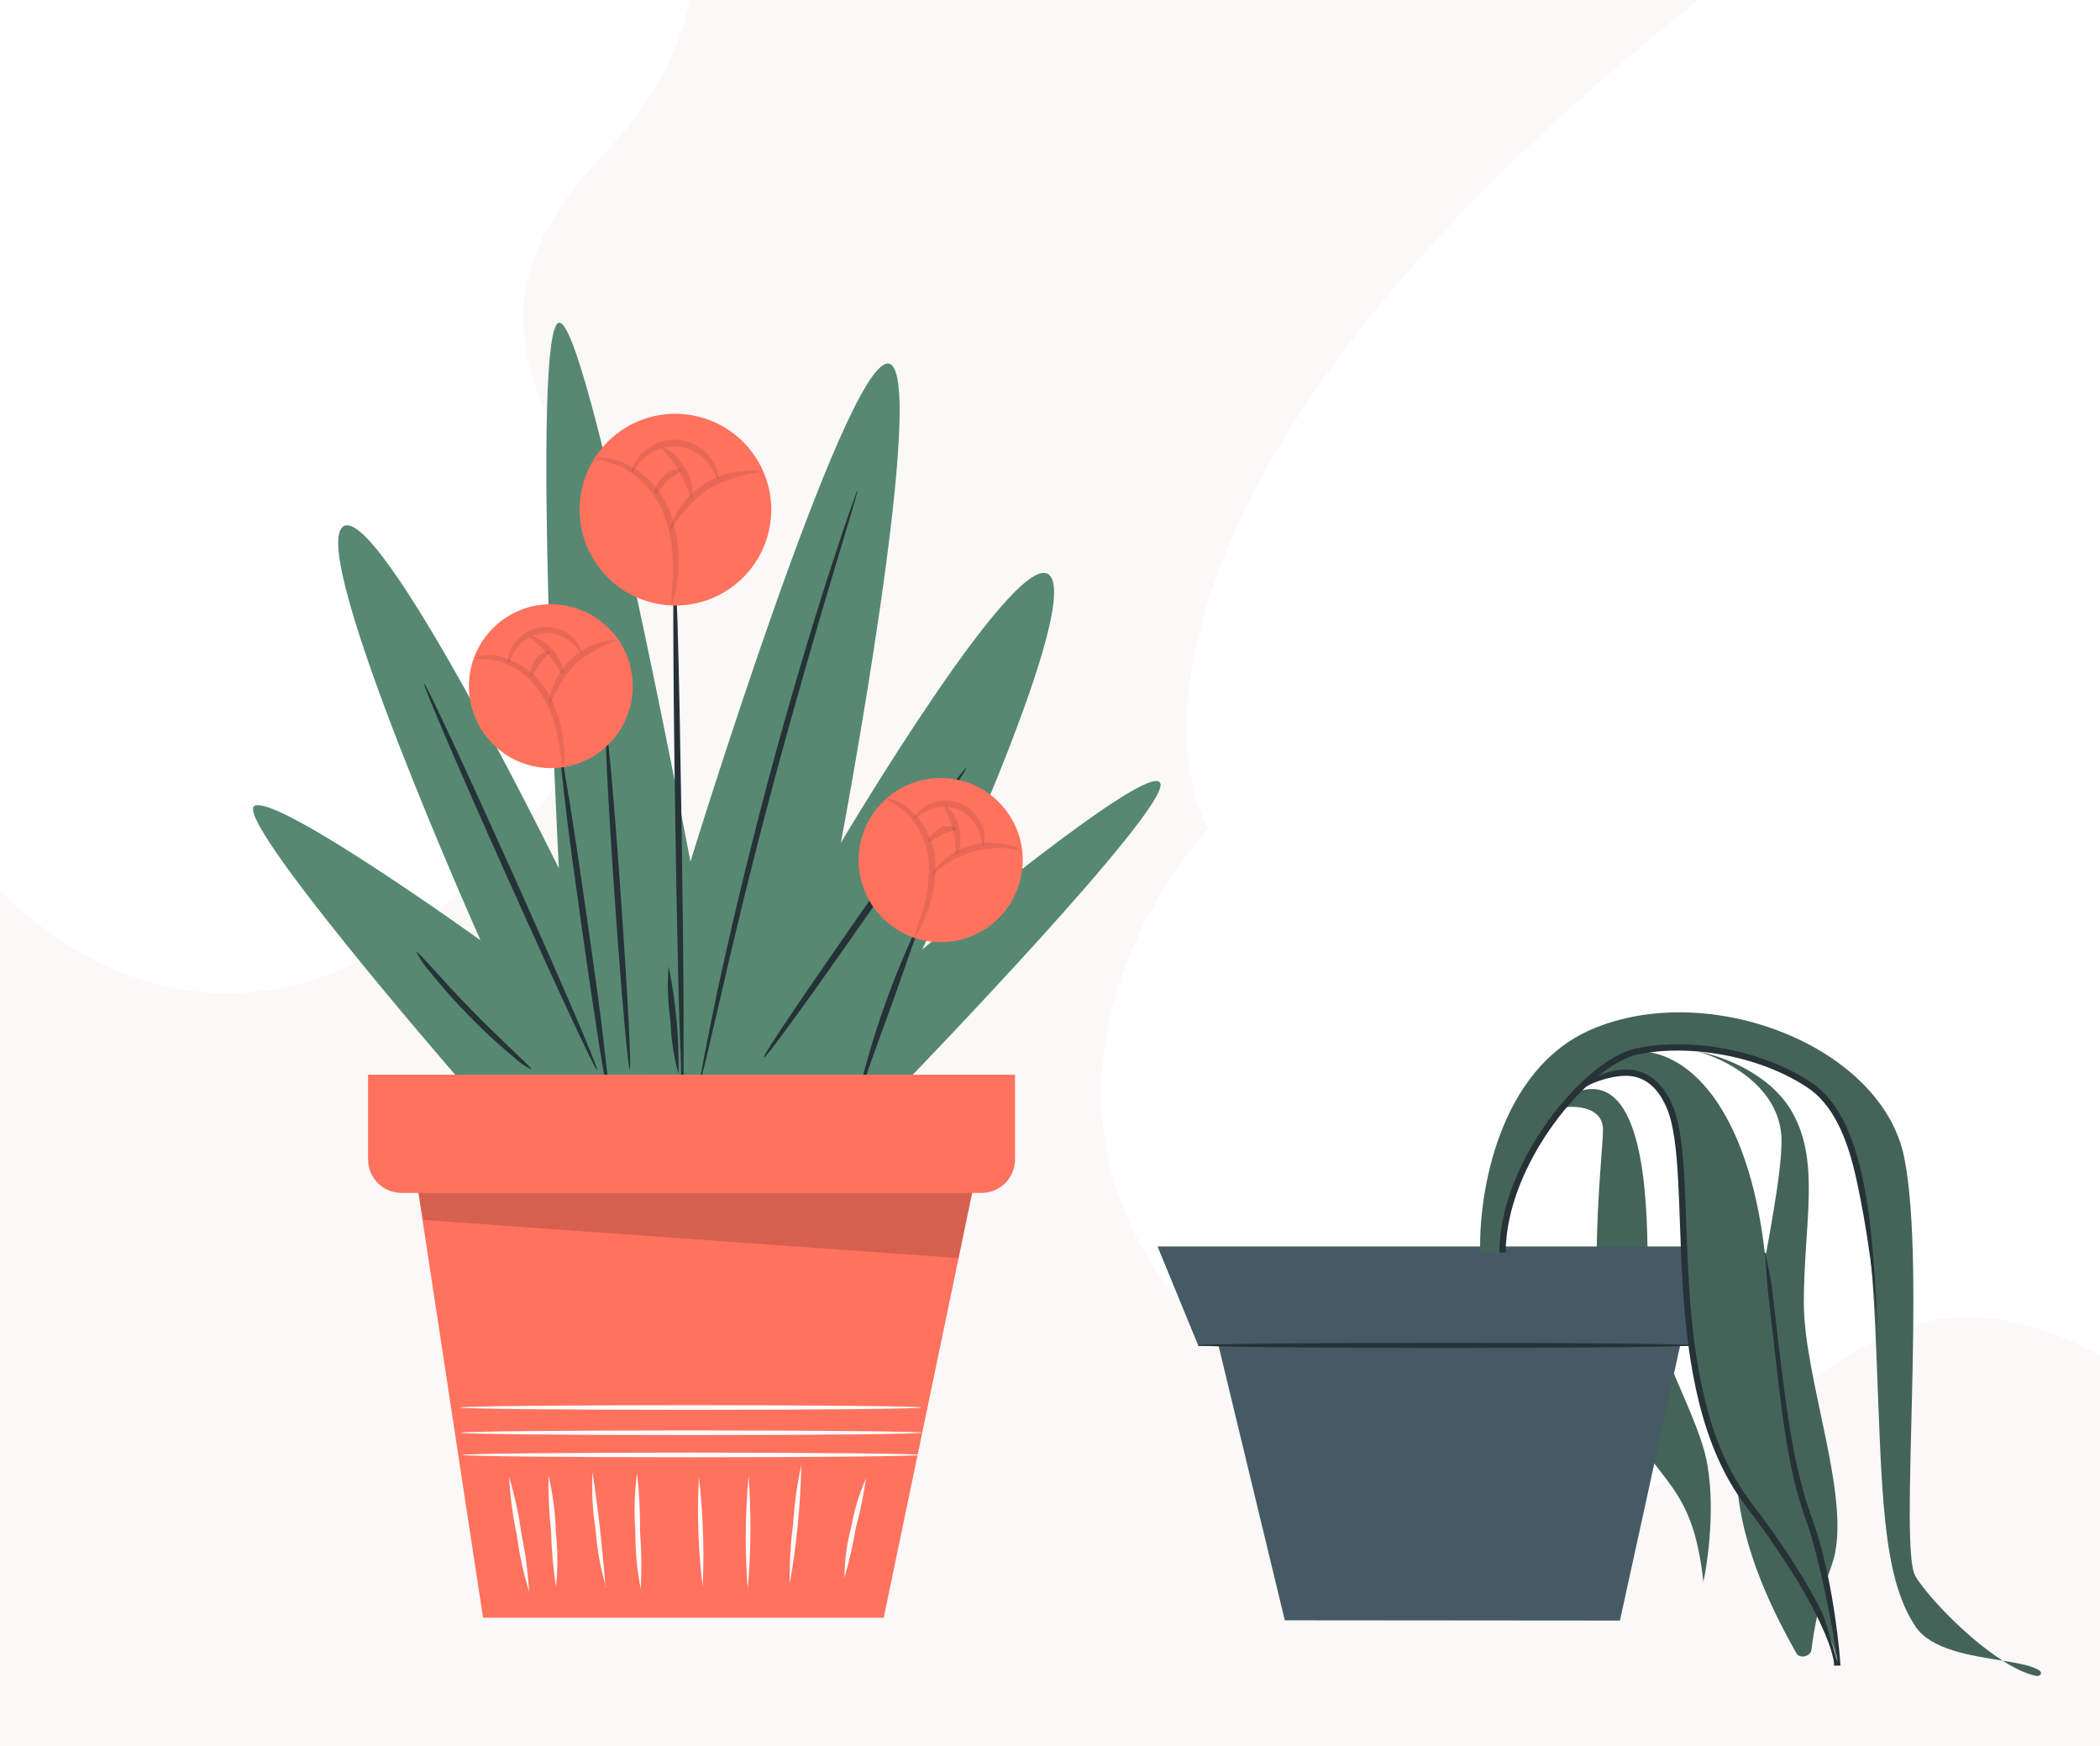<svg width="332" height="276" viewBox="0 0 332 276" fill="none" xmlns="http://www.w3.org/2000/svg">
<rect x="0" y="0" width="332" height="276" fill="#333333" stroke="none"/>
<g clip-path="url(#clip0_4096_8259)">
<rect width="332" height="276" fill="#FBF8F8"/>
<path d="M80.269 133.381C41.536 176.157 6.411 151.204 -6.31 133.381C-23.018 138.121 -66.916 124.621 -108.838 32.697C-161.242 -82.207 -56.435 -70.831 13.626 -74.812C83.687 -78.794 136.66 -18.498 95.648 24.165C54.637 66.827 128.685 79.91 80.269 133.381Z" fill="white"/>
<path d="M212.164 226.506C155.466 194.238 174.453 149.397 191.034 131.01C181.72 113.74 185.917 62.022 277.213 -6.683C391.332 -92.564 404.346 25.816 425.843 102.119C447.34 178.422 393.673 251.586 336.544 216.778C279.415 181.969 283.038 266.84 212.164 226.506Z" fill="white"/>
<path d="M72.011 169.917C72.011 169.917 36.344 128.851 40.307 127.331C44.27 125.812 75.974 148.624 75.974 148.624C75.974 148.624 48.726 87.723 54.188 83.267C59.65 78.811 88.355 137.249 88.355 137.249C88.355 137.249 83.899 52.057 88.355 51.01C92.811 49.962 109.155 136.181 109.155 136.181C109.155 136.181 133.426 57.457 140.345 57.457C147.265 57.457 132.933 133.224 132.933 133.224C132.933 133.224 161.679 84.684 166.114 91.131C170.55 97.579 145.807 150.062 145.807 150.062C145.807 150.062 181.946 119.837 183.444 123.8C184.943 127.763 144.308 169.856 144.308 169.856L72.011 169.917Z" fill="#578872"/>
<path d="M67.041 108.03C67.287 107.907 73.611 121.479 81.168 138.296C88.724 155.113 94.637 168.87 94.391 169.096C94.144 169.322 87.82 155.647 80.264 138.809C72.708 121.972 66.794 108.133 67.041 108.03Z" fill="#263238"/>
<path d="M95.852 115.607C96.119 115.607 97.166 127.537 98.193 142.3C99.219 157.064 99.835 168.993 99.569 168.993C99.302 168.993 98.234 157.064 97.207 142.3C96.18 127.537 95.564 115.607 95.852 115.607Z" fill="#263238"/>
<path d="M135.58 77.456C135.541 77.785 135.465 78.109 135.355 78.421C135.149 79.14 134.903 80.043 134.574 81.132C133.835 83.616 132.829 86.963 131.597 91.049C129.092 99.427 125.704 111.028 122.254 123.902C118.805 136.777 115.971 148.542 114.041 157.063C113.076 161.17 112.275 164.62 111.68 167.145C111.413 168.254 111.187 169.199 111.002 169.876C110.954 170.204 110.857 170.522 110.715 170.821C110.699 170.496 110.733 170.17 110.817 169.856C110.941 169.096 111.105 168.192 111.31 167.063C111.762 164.661 112.46 161.191 113.364 156.899C115.191 148.337 117.942 136.551 121.371 123.656C124.801 110.761 128.312 99.16 131.002 90.803C132.336 86.696 133.466 83.267 134.287 80.967C134.656 79.9 134.985 79.017 135.231 78.319C135.478 77.62 135.539 77.436 135.58 77.456Z" fill="#263238"/>
<path d="M152.749 121.356C152.975 121.521 146.015 131.89 137.206 144.538C128.397 157.187 121.087 167.31 120.779 167.125C120.471 166.94 127.514 156.612 136.323 143.963C145.132 131.315 152.544 121.213 152.749 121.356Z" fill="#263238"/>
<path d="M84.043 169.055C82.9 168.472 81.849 167.725 80.922 166.837C78.554 164.864 76.292 162.767 74.146 160.554C71.969 158.353 69.913 156.036 67.986 153.614C67.123 152.666 66.397 151.602 65.83 150.452C66.056 150.267 69.772 154.764 74.782 159.877C79.793 164.989 84.228 168.829 84.043 169.055Z" fill="#263238"/>
<path d="M105.707 152.731C106.855 158.337 107.379 164.053 107.268 169.774C106.513 167.006 106.085 164.16 105.995 161.293C105.574 158.459 105.478 155.587 105.707 152.731Z" fill="#263238"/>
<path d="M106.589 85.916C106.747 87.045 106.829 88.184 106.835 89.325C106.835 91.686 106.999 94.827 107.123 98.647C107.349 106.49 107.554 117.352 107.739 129.446C107.923 141.54 108.047 152.32 108.067 160.246C108.067 164.045 108.067 167.186 108.067 169.548C108.106 170.686 108.058 171.825 107.923 172.956C107.75 171.829 107.668 170.689 107.677 169.548C107.677 167.186 107.492 164.045 107.369 160.246C107.164 152.382 106.938 141.52 106.753 129.446C106.568 117.373 106.466 106.572 106.445 98.647C106.445 94.848 106.445 91.706 106.445 89.345C106.391 88.2 106.44 87.052 106.589 85.916Z" fill="#263238"/>
<path d="M121.884 79.345C122.122 82.333 121.469 85.325 120.007 87.941C118.545 90.558 116.34 92.682 113.671 94.046C111.002 95.409 107.988 95.95 105.011 95.6C102.034 95.251 99.228 94.026 96.947 92.081C94.666 90.137 93.013 87.559 92.197 84.675C91.381 81.791 91.439 78.729 92.363 75.878C93.287 73.027 95.037 70.513 97.389 68.656C99.742 66.799 102.593 65.681 105.581 65.444C109.585 65.132 113.549 66.42 116.605 69.026C119.661 71.632 121.559 75.342 121.884 79.345Z" fill="#FF725E"/>
<g opacity="0.3">
<path opacity="0.3" d="M106.16 95.751C106.123 94.256 106.198 92.759 106.386 91.275C106.591 87.781 106.06 84.283 104.825 81.008C103.53 77.804 101.094 75.193 97.987 73.678C96.662 73.15 95.286 72.757 93.881 72.508C93.881 72.508 94.312 72.364 95.092 72.364C96.199 72.375 97.293 72.598 98.316 73.021C100.006 73.728 101.539 74.764 102.825 76.068C104.112 77.372 105.126 78.919 105.811 80.618C107.099 83.999 107.557 87.64 107.145 91.234C107.049 92.781 106.717 94.305 106.16 95.751Z" fill="black"/>
</g>
<g opacity="0.3">
<path opacity="0.3" d="M120.285 74.623C117.325 74.965 114.463 75.893 111.866 77.353C109.473 79.116 107.462 81.344 105.952 83.904C105.829 83.904 105.952 82.815 106.835 81.337C107.9 79.373 109.448 77.712 111.332 76.512C113.188 75.337 115.303 74.633 117.492 74.458C118.419 74.245 119.389 74.302 120.285 74.623Z" fill="black"/>
</g>
<g opacity="0.3">
<path opacity="0.3" d="M113.51 75.834C113.346 75.834 113.141 74.828 112.196 73.555C111.608 72.723 110.85 72.025 109.972 71.508C109.094 70.992 108.117 70.667 107.104 70.557C106.091 70.501 105.078 70.654 104.128 71.008C103.178 71.361 102.31 71.907 101.58 72.61C100.451 73.74 100.081 74.664 99.917 74.664C99.753 74.664 99.917 73.514 101.067 72.138C101.806 71.236 102.752 70.525 103.824 70.067C104.897 69.61 106.064 69.418 107.227 69.51C108.383 69.628 109.495 70.016 110.472 70.644C111.45 71.272 112.265 72.121 112.853 73.124C113.674 74.705 113.613 75.834 113.51 75.834Z" fill="black"/>
</g>
<g opacity="0.3">
<path opacity="0.3" d="M109.32 78.75C109.033 78.75 108.704 76.697 107.431 74.52C106.158 72.343 104.556 71.009 104.721 70.762C104.885 70.516 106.918 71.584 108.314 74.007C108.8 74.685 109.141 75.456 109.314 76.273C109.487 77.089 109.489 77.933 109.32 78.75Z" fill="black"/>
</g>
<g opacity="0.3">
<path opacity="0.3" d="M107.842 74.233C107.842 74.52 106.671 74.931 105.624 75.937C104.577 76.943 103.879 78.113 103.571 77.99C103.263 77.867 103.571 76.512 104.885 75.239C106.199 73.966 107.842 73.986 107.842 74.233Z" fill="black"/>
</g>
<path d="M145.397 145.585C145.135 146.957 144.736 148.298 144.206 149.589C143.2 152.402 142.152 155.585 140.859 159.096C139.565 162.607 138.456 165.749 137.43 168.562C137.051 169.908 136.513 171.204 135.828 172.422C138.075 163.168 141.282 154.174 145.397 145.585Z" fill="#263238"/>
<path d="M161.413 138.625C160.882 141.136 159.618 143.434 157.781 145.227C155.943 147.019 153.616 148.227 151.092 148.697C148.568 149.167 145.962 148.877 143.603 147.866C141.243 146.854 139.237 145.165 137.838 143.013C136.438 140.861 135.709 138.342 135.741 135.775C135.774 133.208 136.567 130.709 138.02 128.592C139.473 126.476 141.522 124.839 143.906 123.887C146.29 122.935 148.903 122.712 151.414 123.245C154.778 123.96 157.722 125.981 159.597 128.865C161.472 131.749 162.125 135.259 161.413 138.625Z" fill="#FF725E"/>
<g opacity="0.3">
<path opacity="0.3" d="M144.513 148.234C144.778 147.011 145.156 145.815 145.643 144.662C146.621 141.862 147.019 138.893 146.813 135.935C146.52 133.01 145.178 130.289 143.035 128.276C142.065 127.51 141.035 126.824 139.955 126.223C141.266 126.285 142.514 126.8 143.487 127.681C144.712 128.672 145.726 129.899 146.47 131.288C147.214 132.678 147.673 134.202 147.819 135.771C148.061 138.875 147.539 141.99 146.3 144.846C145.908 146.072 145.303 147.218 144.513 148.234Z" fill="black"/>
</g>
<g opacity="0.3">
<path opacity="0.3" d="M161.251 134.395C158.757 133.834 156.161 133.916 153.708 134.635C151.255 135.353 149.024 136.684 147.227 138.502C147.124 138.502 147.514 137.598 148.541 136.551C149.901 135.193 151.579 134.198 153.423 133.657C155.267 133.115 157.217 133.044 159.095 133.45C160.512 133.758 161.292 134.231 161.251 134.395Z" fill="black"/>
</g>
<g opacity="0.3">
<path opacity="0.3" d="M155.396 133.697C155.232 133.697 155.294 132.773 154.842 131.52C154.548 130.707 154.091 129.963 153.497 129.334C152.904 128.705 152.187 128.205 151.392 127.865C150.581 127.574 149.718 127.457 148.858 127.521C147.999 127.584 147.162 127.828 146.403 128.235C145.212 128.851 144.657 129.549 144.514 129.446C144.37 129.344 144.781 128.481 146.033 127.619C146.861 127.051 147.814 126.695 148.811 126.58C149.808 126.465 150.818 126.595 151.753 126.959C152.688 127.324 153.52 127.911 154.177 128.67C154.833 129.429 155.294 130.337 155.519 131.315C155.848 132.793 155.499 133.717 155.396 133.697Z" fill="black"/>
</g>
<g opacity="0.3">
<path opacity="0.3" d="M151.249 135.052C150.962 135.052 151.249 133.224 150.654 131.151C150.058 129.077 149.196 127.578 149.422 127.393C149.647 127.208 151.085 128.563 151.639 130.904C152.194 133.245 151.557 135.155 151.249 135.052Z" fill="black"/>
</g>
<g opacity="0.3">
<path opacity="0.3" d="M151.145 131.007C151.145 131.294 150.015 131.356 148.927 131.931C147.839 132.506 146.874 133.245 146.751 133.019C146.627 132.793 147.12 131.787 148.475 130.966C149.831 130.145 151.186 130.761 151.145 131.007Z" fill="black"/>
</g>
<path d="M88.54 118.605C88.805 119.298 88.977 120.023 89.054 120.761L90.04 126.674C90.84 131.664 91.867 138.563 92.955 146.201C94.043 153.84 95.008 160.759 95.563 165.77L96.24 171.724C96.379 172.448 96.413 173.188 96.343 173.921C96.098 173.259 95.932 172.57 95.85 171.868C95.583 170.246 95.255 168.275 94.844 165.954C94.064 160.965 93.017 154.045 91.949 146.407C90.881 138.768 89.896 131.828 89.341 126.818L88.664 120.863C88.534 120.118 88.493 119.36 88.54 118.605Z" fill="#263238"/>
<path d="M99.567 104.971C100.254 107.438 100.195 110.053 99.396 112.486C98.598 114.92 97.097 117.062 95.082 118.643C93.067 120.223 90.629 121.171 88.075 121.367C85.522 121.562 82.968 120.997 80.735 119.742C78.503 118.487 76.693 116.598 75.533 114.315C74.374 112.031 73.917 109.456 74.22 106.913C74.524 104.37 75.574 101.974 77.238 100.028C78.903 98.081 81.106 96.672 83.571 95.977C86.885 95.049 90.431 95.475 93.431 97.162C96.431 98.848 98.638 101.657 99.567 104.971Z" fill="#FF725E"/>
<g opacity="0.3">
<path opacity="0.3" d="M89.073 121.336C88.734 120.127 88.507 118.89 88.396 117.64C87.977 114.724 86.956 111.926 85.398 109.426C83.783 106.969 81.332 105.181 78.499 104.396C77.291 104.191 76.069 104.081 74.844 104.067C76.025 103.493 77.373 103.362 78.642 103.698C80.188 104.015 81.655 104.635 82.959 105.524C84.263 106.412 85.378 107.55 86.24 108.872C87.891 111.505 88.877 114.5 89.114 117.599C89.318 118.837 89.304 120.102 89.073 121.336Z" fill="black"/>
</g>
<g opacity="0.3">
<path opacity="0.3" d="M97.452 101.254C95.059 102.103 92.835 103.368 90.882 104.991C89.19 106.878 87.854 109.055 86.939 111.418C86.816 111.418 86.796 110.494 87.206 109.098C87.776 107.264 88.8 105.605 90.183 104.273C91.559 102.929 93.255 101.961 95.112 101.46C96.528 101.09 97.432 101.131 97.452 101.254Z" fill="black"/>
</g>
<g opacity="0.3">
<path opacity="0.3" d="M92.011 103.39C91.867 103.39 91.518 102.63 90.512 101.726C89.894 101.119 89.148 100.657 88.329 100.373C87.509 100.09 86.637 99.993 85.776 100.09C84.914 100.186 84.085 100.473 83.349 100.931C82.612 101.388 81.987 102.003 81.518 102.732C80.738 103.841 80.594 104.786 80.43 104.683C80.266 104.58 80.204 103.718 80.923 102.342C81.395 101.46 82.075 100.706 82.905 100.145C83.734 99.585 84.687 99.235 85.682 99.126C86.677 99.017 87.683 99.151 88.614 99.519C89.545 99.886 90.373 100.475 91.025 101.234C92.011 102.404 92.011 103.369 92.011 103.39Z" fill="black"/>
</g>
<g opacity="0.3">
<path opacity="0.3" d="M88.93 106.531C88.643 106.531 88.006 104.93 86.589 103.349C85.173 101.768 83.633 100.864 83.735 100.597C83.838 100.33 85.789 100.864 87.349 102.651C88.91 104.437 89.197 106.49 88.93 106.531Z" fill="black"/>
</g>
<g opacity="0.3">
<path opacity="0.3" d="M86.94 102.979C87.063 103.266 86.098 103.821 85.421 104.827C84.743 105.833 84.291 106.88 84.004 106.88C83.716 106.88 83.737 105.607 84.599 104.314C85.462 103.02 86.878 102.733 86.94 102.979Z" fill="black"/>
</g>
<path d="M65.463 184.044L76.366 255.685H139.711L154.413 185.091L65.463 184.044Z" fill="#FF725E"/>
<path d="M145.541 229.957C145.541 230.162 129.32 230.326 109.3 230.326C89.28 230.326 73.059 230.162 73.059 229.957C73.059 229.751 89.28 229.587 109.3 229.587C129.32 229.587 145.541 229.751 145.541 229.957Z" fill="#FAFAFA"/>
<path d="M145.788 226.445C145.788 226.651 129.464 226.815 109.3 226.815C89.136 226.815 72.812 226.651 72.812 226.445C72.812 226.24 89.239 226.076 109.3 226.076C129.361 226.076 145.788 226.24 145.788 226.445Z" fill="#FAFAFA"/>
<path d="M145.665 222.462C145.665 222.667 129.341 222.832 109.177 222.832C89.013 222.832 72.689 222.667 72.689 222.462C72.689 222.257 89.116 222.092 109.177 222.092C129.238 222.092 145.665 222.257 145.665 222.462Z" fill="#FAFAFA"/>
<path d="M83.65 251.598C82.75 248.653 82.098 245.638 81.7 242.584C81.055 239.569 80.65 236.506 80.488 233.427C81.375 236.382 82.027 239.403 82.439 242.461C83.072 245.472 83.477 248.527 83.65 251.598Z" fill="#FAFAFA"/>
<path d="M87.902 250.839C87.458 247.922 87.197 244.98 87.121 242.03C86.799 239.105 86.662 236.163 86.711 233.221C87.404 236.095 87.789 239.034 87.861 241.989C88.195 244.929 88.209 247.896 87.902 250.839Z" fill="#FAFAFA"/>
<path d="M95.807 250.839C94.936 247.895 94.385 244.866 94.164 241.804C93.682 238.777 93.516 235.708 93.672 232.646C94.575 238.684 95.26 244.752 95.725 250.839H95.807Z" fill="#FAFAFA"/>
<path d="M101.31 251.208C100.711 248.193 100.422 245.124 100.448 242.05C100.213 238.976 100.303 235.886 100.715 232.831C101.065 235.884 101.222 238.957 101.187 242.03C101.422 245.084 101.463 248.149 101.31 251.208Z" fill="#FAFAFA"/>
<path d="M111.086 250.839C110.381 245.056 110.182 239.223 110.49 233.406C111.167 239.191 111.366 245.021 111.086 250.839Z" fill="#FAFAFA"/>
<path d="M118.21 251.208C117.751 245.219 117.799 239.202 118.354 233.221C118.785 239.211 118.737 245.226 118.21 251.208Z" fill="#FAFAFA"/>
<path d="M124.861 250.264C124.795 247.12 124.974 243.976 125.395 240.859C125.58 237.716 126.013 234.592 126.688 231.517C126.559 237.803 125.948 244.071 124.861 250.264Z" fill="#FAFAFA"/>
<path d="M133.506 249.381C133.51 246.676 133.869 243.984 134.574 241.373C135.036 238.714 135.822 236.121 136.914 233.652C136.531 236.311 135.989 238.944 135.292 241.537C134.844 244.183 134.248 246.802 133.506 249.381Z" fill="#FAFAFA"/>
<path d="M58.191 169.856V183.264C58.191 184.663 58.747 186.006 59.737 186.995C60.727 187.985 62.069 188.541 63.468 188.541H155.19C156.59 188.541 157.932 187.985 158.922 186.995C159.911 186.006 160.467 184.663 160.467 183.264V169.856H58.191Z" fill="#FF725E"/>
<g opacity="0.4">
<path opacity="0.4" d="M66.16 188.541L66.92 192.812L151.537 198.849L153.693 188.541H66.16Z" fill="black"/>
</g>
<path d="M253.423 178.555C253.423 175.027 249.306 174.733 247.248 175.027L249.894 172.38C259.597 169.734 260.479 188.258 260.479 199.725C260.479 211.192 266.654 220.013 269.3 228.834C271.417 235.891 270.182 245.888 269.3 250.004C267.536 234.127 262.244 235.009 256.069 222.66C249.894 210.31 253.423 182.966 253.423 178.555Z" fill="#456459"/>
<path d="M183 197L189.469 212.74H268.13L277 197H183Z" fill="#455A64"/>
<path d="M191.354 207.332L203.12 256.092L256.103 256.136L266.77 207.42L191.354 207.332Z" fill="#455A64"/>
<path d="M267.779 212.63C267.779 212.85 250.221 213.048 228.577 213.048C206.932 213.048 189.375 212.85 189.375 212.63C189.375 212.41 206.914 212.235 228.577 212.235C250.239 212.235 267.779 212.41 267.779 212.63Z" fill="#263238"/>
<path d="M234.018 197.961C233.724 188.846 236.841 169.029 251.66 162.678C270.184 154.739 297.528 165.324 301.056 182.966C304.584 200.607 300.174 244.712 302.82 249.122C304.684 252.229 310.924 258.836 316.608 262.471C319.189 262.889 321.385 263.285 322.446 264.053C322.948 264.417 322.537 264.997 321.928 264.877C320.339 264.566 318.504 263.684 316.608 262.471C311.663 261.671 305.307 260.792 302.82 257.061C297.528 249.122 297.528 235.891 296.646 213.839C295.764 191.787 293.999 176.791 286.061 171.498C278.122 166.206 266.655 164.442 258.716 166.206C250.777 167.97 237.546 183.848 237.546 197.961H234.018Z" fill="#456459"/>
<path d="M264.008 175.027C260.48 166.559 253.129 169.734 249.895 172.381C250.6 170.264 255.481 167.382 257.833 166.206C266.654 165.324 276.357 175.027 279.003 197.961C281.65 220.896 282.532 230.599 286.06 240.302C288.771 247.755 290.071 257.975 290.431 262.681C290.458 262.893 290.471 263.078 290.471 263.236C290.459 263.061 290.446 262.875 290.431 262.681C290.054 259.726 286.89 251.48 276.357 237.655C262.244 219.131 268.418 185.612 264.008 175.027Z" fill="#456459"/>
<path d="M281.649 180.319C281.649 171.851 272.828 167.382 268.418 166.206C271.946 166.794 279.885 169.558 283.413 175.909C287.824 183.848 285.178 193.551 285.178 205.9C285.178 218.249 293.116 237.655 289.588 247.358C287.741 252.437 286.801 257.289 286.371 260.778C286.242 261.826 284.517 262.222 284 261.302C280.764 255.541 275.278 245.101 274.593 234.127C273.711 220.013 281.649 190.904 281.649 180.319Z" fill="#456459"/>
<path fill-rule="evenodd" clip-rule="evenodd" d="M258.607 165.718C266.675 163.925 278.282 165.712 286.337 171.082C290.475 173.841 292.937 179.08 294.487 186.278C296.041 193.492 296.559 202.974 297 214C296.559 202.973 295.043 193.609 293.51 186.489C291.973 179.354 289.583 174.448 285.783 171.914C277.96 166.699 266.633 164.959 258.824 166.694C256.95 167.11 254.706 168.378 252.377 170.312C250.057 172.239 247.687 174.798 245.558 177.745C241.293 183.651 238.045 191.047 238.045 197.961H237.045C237.045 190.762 240.412 183.163 244.748 177.16C246.919 174.153 249.345 171.53 251.739 169.543C254.123 167.562 256.511 166.183 258.607 165.718Z" fill="#263238"/>
<path fill-rule="evenodd" clip-rule="evenodd" d="M256.854 170.036C254.324 170.098 251.149 171.215 249.578 172.5V171.994C251.242 170.633 253.993 169.106 256.829 169.036C258.26 169.001 259.718 169.337 261.053 170.257C262.385 171.175 263.56 172.651 264.47 174.835C265.611 177.573 266.052 181.738 266.313 186.647C266.423 188.713 266.501 190.906 266.582 193.197C266.696 196.41 266.817 199.816 267.043 203.332C267.815 215.345 269.797 228.22 276.755 237.352C282.415 244.781 285.962 250.615 288.096 254.898C288.613 255.936 290.138 261.772 290.5 262.631C289.84 257.505 287.535 245.819 285.591 240.472C282.345 231.549 281.665 222.92 279.5 204C279.294 202.2 279.23 199.99 279 198L279.159 198.019C279.386 199.987 279.942 201.743 280.145 203.523C282.32 222.521 283.328 231.323 286.53 240.131C289.261 247.64 290.566 257.9 290.929 262.631C290.957 262.858 290.971 263.059 290.971 263.236L289.972 263.269C289.961 263.099 289.948 262.919 289.933 262.731C289.864 262.201 289.695 261.456 289.378 260.486C288.946 259.163 288.251 257.451 287.201 255.344C285.101 251.129 281.59 245.349 275.96 237.958C268.805 228.567 266.817 215.42 266.045 203.396C265.82 199.885 265.697 196.432 265.581 193.194C265.5 190.904 265.422 188.72 265.314 186.7C265.052 181.768 264.611 177.774 263.547 175.219C262.692 173.169 261.625 171.866 260.486 171.081C259.349 170.297 258.105 170.005 256.854 170.036Z" fill="#263238"/>
</g>
<defs>
<clipPath id="clip0_4096_8259">
<rect width="332" height="276" fill="white"/>
</clipPath>
</defs>
</svg>
